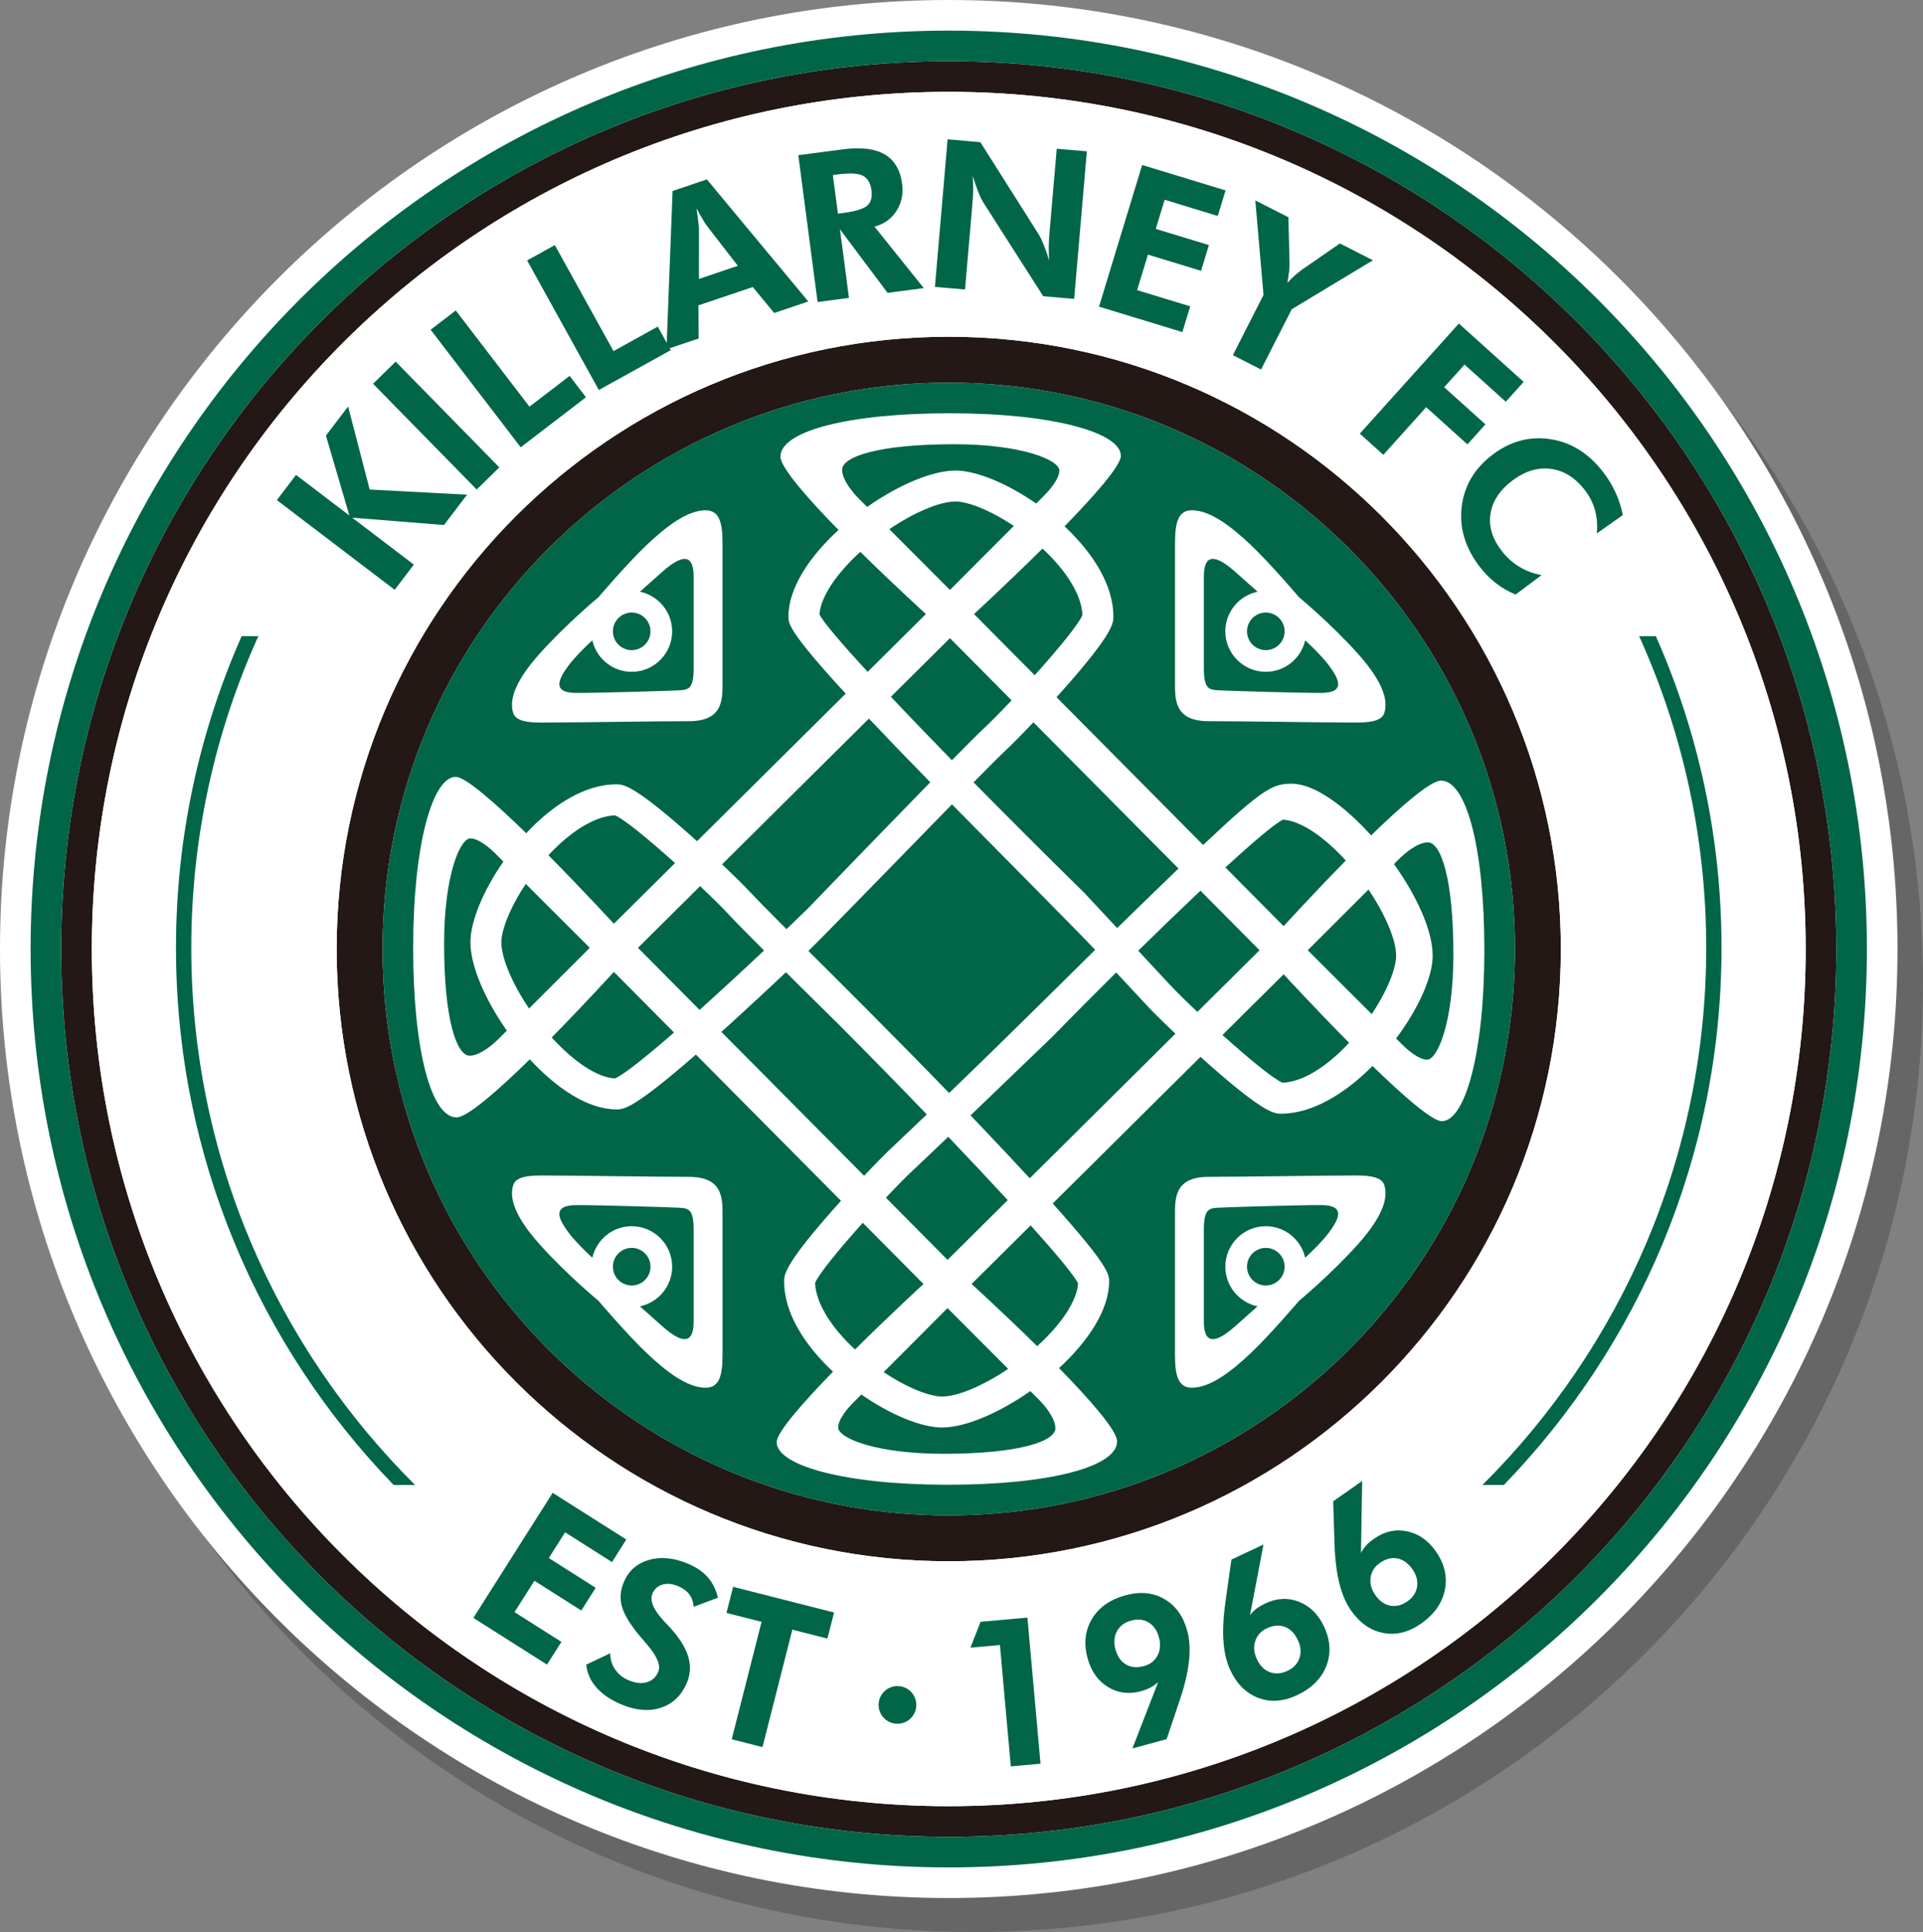 <?xml version="1.0" encoding="utf-8"?>
<!-- Generator: Adobe Illustrator 16.0.0, SVG Export Plug-In . SVG Version: 6.00 Build 0)  -->
<!DOCTYPE svg PUBLIC "-//W3C//DTD SVG 1.1//EN" "http://www.w3.org/Graphics/SVG/1.1/DTD/svg11.dtd">
<svg version="1.1" id="Layer_1_copy" xmlns="http://www.w3.org/2000/svg" xmlns:xlink="http://www.w3.org/1999/xlink" x="0px"
	 y="0px" width="226.2px" height="227.2px" viewBox="0 0 226.2 227.2" enable-background="new 0 0 226.2 227.2"
	 xml:space="preserve">
<rect x="0" y="0" width="226.2" height="227.2" fill="#808080" stroke="none"/>
<path opacity="0.2" d="M114.6,227.2C53.063,227.2,3,177.136,3,115.6C3,54.063,53.063,4,114.6,4c61.536,0,111.6,50.063,111.6,111.6
	C226.2,177.136,176.136,227.2,114.6,227.2z"/>
<path fill="#FFFFFF" d="M111.6,223.2C50.063,223.2,0,173.136,0,111.6C0,50.063,50.063,0,111.6,0c61.536,0,111.6,50.063,111.6,111.6
	C223.2,173.136,173.136,223.2,111.6,223.2z"/>
<path fill="#231815" d="M216,111.6C216,53.942,169.258,7.201,111.6,7.201S7.2,53.942,7.2,111.6S53.942,216,111.6,216
	S216,169.258,216,111.6z M111.6,212.4c-55.67,0-100.799-45.131-100.799-100.801S55.93,10.8,111.6,10.8
	c55.67,0,100.8,45.129,100.8,100.799S167.27,212.4,111.6,212.4z M183.6,111.6c0-39.764-32.236-72-72-72c-39.764,0-72,32.236-72,72
	s32.236,72,72,72C151.364,183.6,183.6,151.364,183.6,111.6z M45,111.6C45,74.818,74.818,45,111.6,45
	c36.781,0,66.601,29.817,66.601,66.6c0,36.781-29.819,66.601-66.601,66.601C74.818,178.201,45,148.381,45,111.6z"/>
<path fill="#FFFFFF" d="M82.219,26.939c-0.003-0.158-0.031-0.466-0.083-0.92c-0.053-0.456-0.122-0.967-0.204-1.533
	c0.278,0.525,0.523,0.967,0.735,1.322s0.371,0.604,0.477,0.743l3.646,4.708l-4.576,1.544L82.219,26.939z M98.563,25.126l0.554-0.072
	c1.494-0.196,2.46-0.488,2.896-0.878s0.602-0.989,0.496-1.8c-0.112-0.849-0.449-1.418-1.011-1.709
	c-0.562-0.289-1.555-0.342-2.978-0.154l-0.555,0.072L98.563,25.126z M111.6,212.4c-55.67,0-100.799-45.131-100.799-100.801
	S55.93,10.8,111.6,10.8c55.67,0,100.8,45.129,100.8,100.799S167.27,212.4,111.6,212.4z M194.777,74.811h-1.966
	c5.066,11.184,7.889,23.591,7.889,36.646c0,24.664-10.075,47.018-26.323,63.167h2.524c15.837-16.367,25.6-38.647,25.6-63.167
	C202.5,98.425,199.738,86.027,194.777,74.811z M111.6,183.6c39.764,0,72-32.236,72-72s-32.236-72-72-72c-39.764,0-72,32.236-72,72
	S71.836,183.6,111.6,183.6z M175.561,53.478c-2.117,1.607-3.323,3.641-3.621,6.102c-0.299,2.461,0.393,4.797,2.071,7.008
	c0.579,0.765,1.224,1.424,1.933,1.977c0.707,0.552,1.487,1.003,2.34,1.352l3.057-2.289c-0.983-0.18-1.871-0.513-2.662-0.998
	c-0.791-0.484-1.49-1.128-2.1-1.932c-1.068-1.408-1.485-2.844-1.247-4.309c0.237-1.465,1.086-2.751,2.546-3.858
	c1.49-1.132,3.011-1.595,4.562-1.387c1.552,0.207,2.888,1.05,4.01,2.528c0.547,0.72,0.935,1.49,1.165,2.312
	c0.229,0.82,0.304,1.735,0.223,2.743l3.055-2.154c-0.189-0.932-0.472-1.809-0.846-2.63c-0.374-0.82-0.846-1.606-1.418-2.358
	c-1.701-2.243-3.777-3.555-6.227-3.937C179.951,51.267,177.67,51.877,175.561,53.478z M171.606,38.048l-11.652,12.945l2.769,2.49
	l5.037-5.597l4.854,4.369l2.117-2.352l-4.854-4.369l2.396-2.662l4.854,4.37l2.101-2.335L171.606,38.048z M147.661,23.566
	l0.963,11.116l-3.604,7.083l3.318,1.688l3.604-7.083l9.555-5.762l-3.886-1.979l-4.438,3.067c-0.311,0.226-0.607,0.465-0.894,0.72
	c-0.285,0.255-0.569,0.538-0.853,0.848c0.09-0.488,0.156-0.926,0.201-1.313c0.046-0.386,0.065-0.713,0.061-0.982l-0.137-5.422
	L147.661,23.566z M134.352,19.402l-5.078,16.659l9.81,2.989l0.922-3.026l-6.247-1.905l1.272-4.175l6.247,1.903l0.924-3.027
	l-6.248-1.904l1.044-3.425l6.247,1.905l0.916-3.005L134.352,19.402z M111.465,16.386l-1.494,17.352l3.543,0.305l0.854-9.908
	c0.066-0.773,0.103-1.418,0.106-1.931s-0.016-1.022-0.06-1.527c0.23,0.744,0.454,1.386,0.67,1.926
	c0.217,0.54,0.423,0.962,0.62,1.266l7.008,10.967l3.639,0.314l1.493-17.353l-3.543-0.305l-0.836,9.707
	c-0.064,0.758-0.1,1.393-0.104,1.901c-0.004,0.51,0.015,1.023,0.058,1.546c-0.224-0.728-0.446-1.362-0.666-1.902
	c-0.22-0.541-0.429-0.963-0.626-1.266l-6.811-10.76L111.465,16.386z M93.904,18.251l2.267,17.268l3.692-0.484l-1.059-8.068
	l5.601,7.473l4.258-0.559l-5.797-7.23c1.114-0.29,1.974-0.904,2.578-1.839c0.605-0.935,0.83-1.997,0.674-3.185
	c-0.215-1.635-0.899-2.791-2.051-3.468c-1.153-0.676-2.779-0.877-4.878-0.602L93.904,18.251z M62.006,30.625l8.436,15.237
	l8.461-4.686l-0.125-0.225l3.409-1.148l-0.032-3.894l6.392-2.154l2.523,3.053l4.013-1.354L83.15,21.099l-4.036,1.36l-0.686,17.86
	l-1.058-1.91l-5.204,2.881l-6.903-12.469L62.006,30.625z M50.656,38.776L61.25,52.6l7.678-5.883l-1.925-2.513l-4.722,3.618
	l-8.668-11.312L50.656,38.776z M43.882,45.13l12.194,12.436l2.659-2.606L46.542,42.524L43.882,45.13z M32.567,58.81l13.858,10.548
	l2.256-2.963l-7.251-5.519l10.796,0.861l2.716-3.568l-11.457-0.604L40.947,47.8l-2.609,3.428l2.76,9.396l-6.276-4.777L32.567,58.81z
	 M46.3,174.625h2.524C32.575,158.475,22.5,136.122,22.5,111.458c0-13.055,2.823-25.463,7.889-36.646h-1.965
	C23.462,86.027,20.7,98.425,20.7,111.458C20.7,135.977,30.462,158.257,46.3,174.625z M66.039,193.077l-5.515-3.498l2.338-3.687
	l5.516,3.497l1.694-2.672l-5.516-3.498l1.917-3.024l5.516,3.499l1.682-2.653l-8.66-5.491l-9.327,14.707l8.661,5.493L66.039,193.077z
	 M80.792,197.899c0.427-1,0.482-2.028,0.164-3.088c-0.318-1.059-1.023-2.189-2.113-3.39c-0.141-0.156-0.346-0.373-0.614-0.652
	c-1.348-1.406-1.84-2.531-1.478-3.377c0.231-0.54,0.627-0.89,1.188-1.051c0.561-0.161,1.18-0.097,1.858,0.195
	c0.561,0.24,0.991,0.56,1.29,0.96c0.299,0.399,0.469,0.884,0.51,1.453l2.853-1.068c-0.23-0.952-0.625-1.749-1.183-2.389
	c-0.559-0.642-1.322-1.169-2.292-1.585c-1.669-0.715-3.209-0.871-4.619-0.472c-1.41,0.401-2.397,1.263-2.963,2.581
	c-0.412,0.963-0.498,1.908-0.256,2.835c0.241,0.928,0.905,2.056,1.993,3.385c0.226,0.277,0.539,0.645,0.939,1.101
	c1.231,1.416,1.684,2.504,1.359,3.262c-0.275,0.642-0.727,1.052-1.356,1.231c-0.629,0.179-1.344,0.097-2.146-0.246
	c-0.664-0.285-1.189-0.711-1.576-1.278c-0.387-0.565-0.574-1.196-0.562-1.892l-2.825,1.341c0.089,0.979,0.481,1.867,1.175,2.664
	c0.693,0.798,1.652,1.459,2.877,1.983c1.729,0.74,3.295,0.884,4.702,0.429C79.123,200.377,80.148,199.401,80.792,197.899z
	 M89.691,205.452l3.512-13.813l4.127,1.05l0.78-3.067l-11.875-3.02l-0.78,3.068l4.127,1.049l-3.511,13.813L89.691,205.452z
	 M105.567,202.708c1.224,0,2.217-0.992,2.217-2.217s-0.993-2.217-2.217-2.217s-2.217,0.992-2.217,2.217
	S104.343,202.708,105.567,202.708z M122.394,207.405l-1.539-17.181l-5.511,0.493l-1.195,3.046l3.471-0.312l1.279,14.267
	L122.394,207.405z M138.806,199.826c0.56-1.664,0.911-3.164,1.053-4.502c0.143-1.337,0.075-2.515-0.2-3.532
	c-0.47-1.73-1.365-2.979-2.688-3.746c-1.321-0.768-2.844-0.917-4.565-0.449c-1.821,0.493-3.141,1.418-3.956,2.774
	c-0.815,1.354-0.988,2.897-0.52,4.627c0.414,1.522,1.206,2.648,2.377,3.375c1.171,0.726,2.472,0.895,3.902,0.506
	c0.438-0.118,0.814-0.265,1.133-0.438c0.318-0.172,0.616-0.387,0.893-0.643l-3.033,7.813l4.029-1.094L138.806,199.826z
	 M155.735,191.259c-0.668-1.422-1.645-2.386-2.931-2.895s-2.601-0.448-3.942,0.183c-0.445,0.21-0.807,0.42-1.082,0.634
	c-0.277,0.213-0.525,0.468-0.746,0.764l1.587-8.316l-3.769,1.77l-0.707,4.986c-0.249,1.783-0.326,3.33-0.23,4.643
	c0.096,1.314,0.365,2.441,0.807,3.381c0.769,1.637,1.869,2.724,3.3,3.261s2.95,0.428,4.558-0.329
	c1.709-0.802,2.853-1.943,3.432-3.426C156.588,194.433,156.498,192.881,155.735,191.259z M168.89,182.426
	c-0.901-1.285-2.029-2.068-3.384-2.35c-1.354-0.281-2.639,0.004-3.853,0.856c-0.403,0.28-0.723,0.552-0.958,0.809
	c-0.236,0.258-0.438,0.551-0.604,0.881l0.139-8.466l-3.409,2.39l0.157,5.033c0.059,1.797,0.248,3.335,0.568,4.613
	c0.318,1.277,0.776,2.342,1.372,3.192c1.038,1.481,2.308,2.363,3.81,2.647s2.98-0.085,4.435-1.104
	c1.546-1.083,2.478-2.404,2.794-3.962C170.275,185.408,169.918,183.895,168.89,182.426z M132.437,195.729
	c0.593,0.353,1.303,0.416,2.13,0.192c0.734-0.2,1.266-0.612,1.592-1.239c0.328-0.627,0.383-1.339,0.167-2.135
	c-0.222-0.819-0.628-1.405-1.218-1.759c-0.588-0.354-1.277-0.425-2.065-0.21c-0.766,0.208-1.316,0.622-1.653,1.243
	s-0.398,1.326-0.185,2.115C131.434,194.779,131.844,195.376,132.437,195.729z M164.365,183.267c-0.681-0.13-1.368,0.051-2.063,0.538
	c-0.623,0.436-0.983,1.008-1.078,1.715c-0.097,0.707,0.09,1.393,0.559,2.062c0.487,0.696,1.072,1.107,1.752,1.235
	c0.681,0.13,1.358-0.044,2.034-0.517c0.644-0.452,1.017-1.022,1.122-1.717c0.104-0.693-0.08-1.378-0.553-2.053
	C165.636,183.816,165.045,183.395,164.365,183.267z M151.133,191.311c-0.649-0.242-1.357-0.184-2.125,0.178
	c-0.689,0.323-1.142,0.826-1.356,1.505c-0.216,0.68-0.149,1.39,0.198,2.128c0.36,0.768,0.865,1.274,1.514,1.517
	c0.648,0.243,1.347,0.189,2.093-0.162c0.711-0.334,1.177-0.833,1.399-1.499c0.223-0.664,0.157-1.37-0.193-2.116
	C152.292,192.071,151.782,191.555,151.133,191.311z M62.321,124.572c-3.712,3.63-7.345,6.829-8.624,6.829
	c-2.958,0-5.097-7.826-5.097-19.946c0-12.118,2.276-20.099,5.006-20.099c1.151,0,4.641,3.074,8.292,6.627
	c3.053-3.27,6.837-5.748,10.609-5.748c0.76,0,1.911,0,8.237,5.574c0.416,0.367,0.833,0.739,1.248,1.113l17.486-17.351
	c-6.731-7.319-6.737-8.268-6.737-9.065c0-3.378,2.515-7.084,5.89-10.186c-3.631-3.712-6.83-7.344-6.83-8.624
	c0-2.958,7.827-5.098,19.946-5.098c12.12,0,20.098,2.276,20.098,5.008c0,1.151-3.074,4.64-6.627,8.29
	c3.269,3.053,5.747,6.837,5.747,10.609c0,0.761,0,1.91-5.573,8.237c-0.366,0.416-0.739,0.833-1.113,1.248l17.245,17.378
	c7.233-6.839,8.279-7.205,10.436-7.205c2.623,0,6.176,2.584,9.319,6.078c3.571-3.469,6.993-6.444,8.227-6.444
	c2.957,0,5.096,7.828,5.096,19.947s-2.274,20.1-5.006,20.1c-1.137,0-4.553-2.997-8.151-6.492c-3.171,3.202-7.027,5.612-10.747,5.612
	c-0.762,0-1.912,0-8.238-5.575c-0.416-0.366-0.833-0.739-1.247-1.112l-17.382,17.247c6.623,7.378,6.632,8.354,6.632,9.171
	c0,3.377-2.516,7.083-5.89,10.185c3.631,3.712,6.83,7.345,6.83,8.623c0,2.958-7.827,5.096-19.946,5.096
	c-12.118,0-20.099-2.274-20.099-5.006c0-1.15,3.074-4.64,6.627-8.29c-3.269-3.053-5.747-6.836-5.747-10.607
	c0-0.763,0-1.913,5.573-8.239c0.367-0.416,0.74-0.834,1.114-1.248l-17.066-17.198c-7.393,6.448-8.504,6.449-9.35,6.449
	C69.128,130.46,65.422,127.945,62.321,124.572z M61.848,103.946c-1.882,2.813-2.872,5.43-2.872,6.857
	c0,1.881,1.285,4.871,3.253,7.789l7.147-7.133L61.848,103.946z M79.286,121.42l-7.076-7.132c0,0-3.395,3.734-7.314,7.715
	c2.657,2.92,5.413,4.719,7.444,4.813C73.316,126.419,75.907,124.359,79.286,121.42z M82.354,104.205l-7.311,7.254l7.247,7.303
	c2.372-2.128,4.964-4.519,7.584-6.989c-1.815-1.818-3.415-3.437-4.2-4.281C84.905,106.664,83.713,105.489,82.354,104.205z
	 M101.644,138.267c1.396-1.475,2.626-2.716,3.369-3.406c0.695-0.647,2.192-2.073,4.008-3.81c-3.335-3.462-6.863-7.066-10.321-10.541
	v-0.001c-0.295-0.291-3.203-3.146-6.252-6.173c-1.739,1.639-3.771,3.534-5.836,5.421c-0.615,0.562-1.196,1.087-1.755,1.591
	L101.644,138.267z M95.089,111.829c3.139,3.114,10.984,10.933,16.555,16.709c4.362-4.182,12.966-12.665,17.175-16.84
	c-1.925-2.066-10.229-10.399-16.84-17.107C105.883,100.827,96.572,110.416,95.089,111.829z M115.71,85.674
	c0.827-0.77,2.002-1.96,3.285-3.318l-7.254-7.311l-6.948,6.895c2.137,2.264,4.568,4.79,7.178,7.461
	C113.741,87.604,115.112,86.232,115.71,85.674z M111.458,148.159l7.081-7.025c-2.091-2.271-4.464-4.797-6.999-7.453
	c-1.825,1.745-3.336,3.182-4.051,3.847c-0.828,0.771-2.002,1.962-3.286,3.32L111.458,148.159z M111.458,153.826l-7.513,7.528
	c2.813,1.883,5.43,2.873,6.857,2.873c1.881,0,4.871-1.286,7.789-3.254L111.458,153.826z M100.572,158.695
	c4.117-4.08,8.058-7.702,8.058-7.702l-7.141-7.196c-2.677,2.983-5.174,5.997-5.609,7.065
	C95.959,153.163,97.685,156.015,100.572,158.695z M121.199,163.585c-3.653,2.564-7.629,4.281-10.396,4.281
	c-2.437,0-6.074-1.506-9.486-3.878l-0.912,0.913c0,0-0.005,0.005-0.008,0.009l-0.102,0.101c-0.388,0.393-1.704,1.81-1.704,2.855
	c0,1.226,4.368,3.093,12.377,3.093c8.964,0,13.173-1.478,13.173-3.002c0-1.269-1.406-2.822-1.882-3.309L121.199,163.585z
	 M121.236,144.098l-6.948,6.895c0,0,3.735,3.396,7.715,7.314c2.891-2.63,4.684-5.358,4.811-7.383
	C126.337,149.965,124.27,147.478,121.236,144.098z M138.267,121.558c-1.475-1.396-2.716-2.625-3.406-3.368
	c-0.796-0.856-2.132-2.29-3.566-3.833c-2.507,2.488-5.062,5.057-7.536,7.584c-0.007,0.007-0.015,0.013-0.021,0.018
	c-0.006,0.007-0.01,0.014-0.017,0.021c-0.333,0.321-5.175,4.984-9.555,9.186c0.488,0.511,0.979,1.025,1.47,1.541
	c2.124,2.234,3.935,4.167,5.494,5.857L138.267,121.558z M140.847,118.998l7.311-7.254l-6.949-7.003
	c-2.248,2.121-4.734,4.52-7.321,7.06c1.462,1.57,2.83,3.04,3.64,3.91C138.297,116.539,139.489,117.713,140.847,118.998z
	 M158.694,122.629c-4.079-4.117-7.701-8.058-7.701-8.058l-7.196,7.141c2.983,2.678,5.996,5.175,7.065,5.61
	C153.163,127.244,156.014,125.517,158.694,122.629z M153.826,111.744l7.527,7.513c1.883-2.812,2.873-5.43,2.873-6.856
	c0-1.882-1.285-4.873-3.254-7.79L153.826,111.744z M163.975,101.613c2.643,3.71,4.548,7.787,4.548,10.787
	c0,2.493-1.695,6.241-4.301,9.721l0.679,0.677c0,0,0.006,0.005,0.009,0.007l0.101,0.103c0.394,0.388,1.811,1.704,2.855,1.704
	c1.226,0,3.094-4.37,3.094-12.378c0-8.966-1.478-13.174-3.002-13.174c-1.269,0-2.822,1.407-3.31,1.882L163.975,101.613z
	 M144.142,102.009l6.851,6.904c0,0,3.395-3.735,7.313-7.715c-2.635-2.896-5.367-4.688-7.394-4.81
	C149.949,96.858,147.465,98.958,144.142,102.009z M121.556,84.936c-1.396,1.474-2.624,2.714-3.366,3.404
	c-0.571,0.532-1.921,1.882-3.669,3.659c4.19,4.254,8.704,8.757,13.084,13.054c0.021,0.021,0.033,0.043,0.053,0.063
	c0,0,1.709,1.827,3.753,4.023c0.947-0.932,1.919-1.882,2.896-2.83c1.606-1.559,3.033-2.938,4.317-4.173L121.556,84.936z
	 M122.627,64.507c-4.116,4.08-8.057,7.702-8.057,7.702l7.142,7.197c2.678-2.983,5.175-5.997,5.61-7.067
	C127.243,70.039,125.516,67.188,122.627,64.507z M119.256,61.849c-2.813-1.883-5.43-2.872-6.856-2.872
	c-1.882,0-4.874,1.285-7.791,3.253l7.133,7.146L119.256,61.849z M102.001,59.618c3.654-2.564,7.63-4.281,10.399-4.281
	c2.437,0,6.074,1.506,9.485,3.879l0.912-0.913V58.3c0,0,0.005-0.005,0.007-0.007l0.102-0.103c0.388-0.394,1.705-1.81,1.705-2.854
	c0-1.225-4.37-3.095-12.378-3.095c-8.965,0-13.174,1.479-13.174,3.003c0,1.268,1.408,2.821,1.882,3.311L102.001,59.618z
	 M102.06,79.01l6.854-6.801c0,0-3.735-3.395-7.716-7.314c-2.88,2.621-4.669,5.338-4.809,7.361
	C96.902,73.23,98.991,75.677,102.06,79.01z M84.935,101.645c1.474,1.396,2.715,2.625,3.405,3.367
	c0.762,0.818,2.358,2.434,4.176,4.252c0.825-0.791,1.647-1.583,2.457-2.369c0.651-0.673,8.522-8.834,14.457-14.902
	c-0.095-0.096-0.19-0.193-0.285-0.29c-2.749-2.813-5.028-5.184-6.933-7.2L84.935,101.645z M64.508,100.573
	c4.08,4.116,7.702,8.057,7.702,8.057l7.195-7.14c-2.983-2.678-5.996-5.175-7.065-5.61C70.039,95.959,67.188,97.685,64.508,100.573z
	 M59.617,121.199c-2.564-3.653-4.281-7.628-4.281-10.396c0-2.438,1.506-6.075,3.878-9.487l-0.914-0.912c0,0-0.006-0.006-0.008-0.007
	l-0.102-0.103c-0.395-0.389-1.812-1.704-2.855-1.704c-1.225,0-3.095,4.37-3.095,12.378c0,8.964,1.48,13.173,3.003,13.173
	c1.269,0,2.822-1.406,3.31-1.882L59.617,121.199z M63.427,76.928c3.163-3.55,6.97-6.695,6.97-6.695s3.336-3.93,5.688-6.16
	c2.351-2.229,4.794-4.065,6.917-4.065c1.577,0,1.987,1.381,1.987,3.839c0,2.457,0,14.531,0,16.441c0,1.913,0.09,4.521-3.944,4.521
	c-4.036,0-13.091,0.152-15.752,0.152c-1.958,0-4.482,0.205-4.915-1.092C59.946,82.571,60.265,80.478,63.427,76.928z M75.272,69.583
	c2.162,0.448,3.792,2.367,3.792,4.66c0,2.625-2.134,4.759-4.759,4.759c-2.261,0-4.149-1.587-4.631-3.705
	c-0.809,0.751-2.062,1.97-2.781,2.943c-1.123,1.516-2.109,3.245,0.925,3.245c3.034,0,10.754-0.242,11.923-0.302
	c1.167-0.063,1.851-0.031,1.851-2.595s0-8.677,0-10.771c0-2.093-0.774-3.154-3.671-0.591C76.685,68.322,75.847,69.069,75.272,69.583
	z M76.516,74.244c0-1.219-0.991-2.212-2.21-2.212s-2.21,0.993-2.21,2.212c0,1.218,0.991,2.211,2.21,2.211
	S76.516,75.461,76.516,74.244z M138.212,63.846c0-2.458,0.408-3.839,1.986-3.839c2.124,0,4.565,1.836,6.917,4.065
	c2.352,2.23,5.688,6.16,5.688,6.16s3.809,3.146,6.972,6.695c3.161,3.55,3.48,5.643,3.048,6.94c-0.433,1.297-2.957,1.092-4.914,1.092
	c-2.663,0-11.718-0.152-15.754-0.152c-4.035,0-3.942-2.607-3.942-4.521C138.212,78.377,138.212,66.303,138.212,63.846z
	 M148.895,76.455c1.219,0,2.211-0.993,2.211-2.211c0-1.219-0.992-2.212-2.211-2.212s-2.211,0.993-2.211,2.212
	C146.684,75.461,147.676,76.455,148.895,76.455z M141.609,67.819c0,2.094,0,8.207,0,10.771s0.683,2.532,1.851,2.595
	c1.168,0.06,8.889,0.302,11.923,0.302s2.048-1.729,0.925-3.245c-0.719-0.973-1.972-2.191-2.78-2.943
	c-0.481,2.117-2.371,3.705-4.632,3.705c-2.625,0-4.76-2.134-4.76-4.759c0-2.294,1.63-4.212,3.793-4.66
	c-0.574-0.515-1.412-1.262-2.648-2.355C142.382,64.665,141.609,65.726,141.609,67.819z M84.99,142.914c0,1.913,0,13.985,0,16.442
	s-0.41,3.838-1.987,3.838c-2.124,0-4.566-1.835-6.917-4.065c-2.352-2.229-5.688-6.159-5.688-6.159s-3.807-3.146-6.97-6.695
	c-3.163-3.55-3.481-5.644-3.049-6.938c0.433-1.299,2.958-1.094,4.915-1.094c2.662,0,11.717,0.151,15.752,0.151
	C85.08,138.393,84.99,141.003,84.99,142.914z M74.306,151.17c1.219,0,2.21-0.992,2.21-2.212c0-1.219-0.991-2.212-2.21-2.212
	s-2.21,0.993-2.21,2.212C72.095,150.178,73.086,151.17,74.306,151.17z M81.592,144.613c0-2.563-0.684-2.533-1.851-2.595
	c-1.169-0.06-8.889-0.303-11.923-0.303c-3.034,0-2.048,1.73-0.925,3.246c0.72,0.973,1.972,2.191,2.781,2.943
	c0.481-2.116,2.371-3.706,4.631-3.706c2.625,0,4.759,2.137,4.759,4.76c0,2.294-1.629,4.212-3.792,4.66
	c0.574,0.515,1.412,1.262,2.648,2.355c2.896,2.563,3.671,1.502,3.671-0.592C81.592,153.29,81.592,147.176,81.592,144.613z
	 M162.823,139.335c0.433,1.295,0.113,3.389-3.048,6.938c-3.163,3.549-6.972,6.695-6.972,6.695s-3.336,3.93-5.688,6.159
	c-2.352,2.23-4.793,4.065-6.917,4.065c-1.578,0-1.986-1.381-1.986-3.838s0-14.529,0-16.442c0-1.91-0.093-4.521,3.942-4.521
	c4.036,0,13.091-0.151,15.754-0.151C159.866,138.242,162.39,138.037,162.823,139.335z M151.106,148.958
	c0-1.219-0.992-2.212-2.211-2.212s-2.211,0.993-2.211,2.212c0,1.22,0.992,2.212,2.211,2.212S151.106,150.178,151.106,148.958z
	 M155.382,141.715c-3.034,0-10.755,0.243-11.923,0.303c-1.168,0.062-1.851,0.031-1.851,2.595s0,8.677,0,10.77
	c0,2.094,0.773,3.155,3.671,0.592c1.236-1.094,2.074-1.841,2.648-2.355c-2.163-0.448-3.793-2.366-3.793-4.66
	c0-2.623,2.135-4.76,4.76-4.76c2.261,0,4.15,1.59,4.632,3.706c0.809-0.752,2.062-1.971,2.78-2.943
	C157.43,143.446,158.417,141.715,155.382,141.715z"/>
<path fill="#006647" d="M219.6,111.6c0-59.646-48.354-108-108-108s-108,48.354-108,108s48.354,108,108,108
	S219.6,171.247,219.6,111.6z M111.6,216C53.942,216,7.2,169.258,7.2,111.6S53.942,7.201,111.6,7.201S216,53.942,216,111.6
	S169.258,216,111.6,216z M103.945,161.354l7.513-7.528l7.133,7.147c-2.918,1.968-5.908,3.254-7.789,3.254
	C109.375,164.227,106.758,163.237,103.945,161.354z M95.879,150.862c0.435-1.068,2.932-4.082,5.609-7.065l7.141,7.196
	c0,0-3.941,3.622-8.058,7.702C97.685,156.015,95.959,153.163,95.879,150.862z M110.802,167.867c2.768,0,6.743-1.717,10.396-4.281
	l1.062,1.063c0.476,0.486,1.882,2.04,1.882,3.309c0,1.524-4.209,3.002-13.173,3.002c-8.009,0-12.377-1.867-12.377-3.093
	c0-1.046,1.316-2.463,1.704-2.855l0.102-0.101c0.002-0.004,0.008-0.009,0.008-0.009l0.912-0.913
	C104.728,166.361,108.366,167.867,110.802,167.867z M118.54,141.133l-7.081,7.025l-7.255-7.312c1.284-1.358,2.458-2.55,3.286-3.32
	c0.715-0.665,2.226-2.102,4.051-3.847C114.076,136.336,116.449,138.862,118.54,141.133z M114.288,150.993l6.948-6.895
	c3.034,3.38,5.102,5.867,5.577,6.826c-0.127,2.024-1.92,4.753-4.811,7.383C118.023,154.388,114.288,150.993,114.288,150.993z
	 M158.694,122.629c-2.68,2.888-5.531,4.614-7.832,4.693c-1.069-0.436-4.082-2.933-7.065-5.61l7.196-7.141
	C150.993,114.572,154.615,118.512,158.694,122.629z M153.826,111.744l7.146-7.134c1.969,2.917,3.254,5.908,3.254,7.79
	c0,1.426-0.99,4.044-2.873,6.856L153.826,111.744z M111.971,89.401c-2.609-2.671-5.041-5.197-7.178-7.461l6.948-6.895l7.254,7.311
	c-1.283,1.358-2.458,2.549-3.285,3.318C115.112,86.232,113.741,87.604,111.971,89.401z M148.158,111.744l-7.311,7.254
	c-1.358-1.284-2.55-2.459-3.32-3.287c-0.81-0.87-2.178-2.34-3.64-3.91c2.587-2.54,5.073-4.938,7.321-7.06L148.158,111.744z
	 M138.267,121.558l-17.138,17.005c-1.56-1.69-3.37-3.623-5.494-5.857c-0.49-0.516-0.981-1.03-1.47-1.541
	c4.38-4.201,9.222-8.864,9.555-9.186c0.007-0.007,0.011-0.014,0.017-0.021c0.007-0.005,0.015-0.011,0.021-0.018
	c2.475-2.527,5.029-5.096,7.536-7.584c1.435,1.543,2.771,2.977,3.566,3.833C135.551,118.933,136.792,120.162,138.267,121.558z
	 M111.979,94.59c6.612,6.708,14.916,15.041,16.84,17.107c-4.209,4.175-12.813,12.658-17.175,16.84
	c-5.571-5.776-13.417-13.595-16.555-16.709C96.572,110.416,105.883,100.827,111.979,94.59z M141.609,67.819
	c0-2.093,0.773-3.154,3.671-0.591c1.236,1.094,2.074,1.841,2.648,2.355c-2.163,0.448-3.793,2.366-3.793,4.66
	c0,2.625,2.135,4.759,4.76,4.759c2.261,0,4.15-1.587,4.632-3.705c0.809,0.751,2.062,1.97,2.78,2.943
	c1.123,1.516,2.109,3.245-0.925,3.245s-10.755-0.242-11.923-0.302c-1.168-0.063-1.851-0.031-1.851-2.595
	S141.609,69.913,141.609,67.819z M146.684,74.244c0-1.219,0.992-2.212,2.211-2.212s2.211,0.993,2.211,2.212
	c0,1.218-0.992,2.211-2.211,2.211S146.684,75.461,146.684,74.244z M151.106,148.958c0,1.22-0.992,2.212-2.211,2.212
	s-2.211-0.992-2.211-2.212c0-1.219,0.992-2.212,2.211-2.212S151.106,147.74,151.106,148.958z M156.307,144.961
	c-0.719,0.973-1.972,2.191-2.78,2.943c-0.481-2.116-2.371-3.706-4.632-3.706c-2.625,0-4.76,2.137-4.76,4.76
	c0,2.294,1.63,4.212,3.793,4.66c-0.574,0.515-1.412,1.262-2.648,2.355c-2.897,2.563-3.671,1.502-3.671-0.592
	c0-2.093,0-8.206,0-10.77s0.683-2.533,1.851-2.595c1.168-0.06,8.889-0.303,11.923-0.303S157.43,143.446,156.307,144.961z
	 M75.272,69.583c0.575-0.515,1.413-1.262,2.649-2.355c2.896-2.563,3.671-1.502,3.671,0.591c0,2.094,0,8.207,0,10.771
	s-0.684,2.532-1.851,2.595c-1.169,0.06-8.889,0.302-11.923,0.302c-3.034,0-2.048-1.729-0.925-3.245
	c0.72-0.973,1.972-2.191,2.781-2.943c0.482,2.117,2.371,3.705,4.631,3.705c2.625,0,4.759-2.134,4.759-4.759
	C79.064,71.95,77.435,70.032,75.272,69.583z M58.976,110.803c0-1.427,0.99-4.045,2.872-6.857l7.528,7.514l-7.147,7.133
	C60.261,115.674,58.976,112.684,58.976,110.803z M101.644,138.267l-16.788-16.919c0.56-0.504,1.14-1.029,1.755-1.591
	c2.066-1.887,4.097-3.782,5.836-5.421c3.049,3.026,5.957,5.882,6.252,6.173v0.001c3.458,3.475,6.985,7.079,10.321,10.541
	c-1.816,1.736-3.313,3.162-4.008,3.81C104.27,135.551,103.04,136.792,101.644,138.267z M75.043,111.459l7.311-7.254
	c1.359,1.284,2.55,2.458,3.32,3.287c0.785,0.845,2.384,2.463,4.2,4.281c-2.621,2.471-5.213,4.861-7.584,6.989L75.043,111.459z
	 M168.523,112.4c0-3-1.905-7.077-4.548-10.787l0.673-0.672c0.487-0.475,2.041-1.882,3.31-1.882c1.524,0,3.002,4.208,3.002,13.174
	c0,8.008-1.868,12.378-3.094,12.378c-1.045,0-2.462-1.316-2.855-1.704l-0.101-0.103c-0.003-0.002-0.009-0.007-0.009-0.007
	l-0.679-0.677C166.828,118.641,168.523,114.893,168.523,112.4z M72.209,114.289l7.076,7.132c-3.378,2.938-5.97,4.999-6.946,5.396
	c-2.031-0.095-4.787-1.894-7.444-4.813C68.814,118.023,72.209,114.289,72.209,114.289z M76.516,74.244
	c0,1.218-0.991,2.211-2.21,2.211s-2.21-0.993-2.21-2.211c0-1.219,0.991-2.212,2.21-2.212S76.516,73.025,76.516,74.244z
	 M112.4,55.336c-2.769,0-6.745,1.717-10.399,4.281l-1.061-1.063c-0.474-0.489-1.882-2.043-1.882-3.311
	c0-1.524,4.209-3.003,13.174-3.003c8.008,0,12.378,1.87,12.378,3.095c0,1.045-1.317,2.461-1.705,2.854l-0.102,0.103
	c-0.002,0.002-0.007,0.007-0.007,0.007v0.002l-0.912,0.913C118.474,56.842,114.836,55.336,112.4,55.336z M81.592,144.613
	c0,2.563,0,8.677,0,10.77c0,2.094-0.774,3.155-3.671,0.592c-1.236-1.094-2.074-1.841-2.648-2.355
	c2.162-0.448,3.792-2.366,3.792-4.66c0-2.623-2.134-4.76-4.759-4.76c-2.261,0-4.15,1.59-4.631,3.706
	c-0.809-0.752-2.062-1.971-2.781-2.943c-1.123-1.516-2.109-3.246,0.925-3.246c3.034,0,10.754,0.243,11.923,0.303
	C80.909,142.08,81.592,142.049,81.592,144.613z M74.306,151.17c-1.219,0-2.21-0.992-2.21-2.212c0-1.219,0.991-2.212,2.21-2.212
	s2.21,0.993,2.21,2.212C76.516,150.178,75.525,151.17,74.306,151.17z M55.335,110.803c0,2.767,1.717,6.742,4.281,10.396
	l-1.063,1.062c-0.487,0.476-2.041,1.882-3.31,1.882c-1.523,0-3.003-4.209-3.003-13.173c0-8.008,1.871-12.378,3.095-12.378
	c1.044,0,2.461,1.315,2.855,1.704l0.102,0.103c0.002,0.001,0.008,0.007,0.008,0.007l0.914,0.912
	C56.841,104.729,55.335,108.366,55.335,110.803z M150.993,108.914l-6.851-6.904c3.323-3.051,5.807-5.151,6.771-5.621
	c2.026,0.122,4.759,1.914,7.394,4.81C154.387,105.179,150.993,108.914,150.993,108.914z M178.201,111.6
	c0-36.782-29.819-66.6-66.601-66.6C74.818,45,45,74.818,45,111.6c0,36.781,29.818,66.601,66.601,66.601
	C148.381,178.201,178.201,148.381,178.201,111.6z M159.775,146.274c-3.163,3.549-6.972,6.695-6.972,6.695s-3.336,3.93-5.688,6.159
	c-2.352,2.23-4.793,4.065-6.917,4.065c-1.578,0-1.986-1.381-1.986-3.838s0-14.529,0-16.442c0-1.91-0.093-4.521,3.942-4.521
	c4.036,0,13.091-0.151,15.754-0.151c1.957,0,4.481-0.205,4.914,1.094C163.255,140.63,162.936,142.724,159.775,146.274z
	 M140.199,60.007c2.124,0,4.565,1.836,6.917,4.065c2.352,2.23,5.688,6.16,5.688,6.16s3.809,3.146,6.972,6.695
	c3.161,3.55,3.48,5.643,3.048,6.94c-0.433,1.297-2.957,1.092-4.914,1.092c-2.663,0-11.718-0.152-15.754-0.152
	c-4.035,0-3.942-2.607-3.942-4.521c0-1.91,0-13.984,0-16.441C138.212,61.388,138.621,60.007,140.199,60.007z M70.397,70.233
	c0,0,3.336-3.93,5.688-6.16c2.351-2.229,4.794-4.065,6.917-4.065c1.577,0,1.987,1.381,1.987,3.839c0,2.457,0,14.531,0,16.441
	c0,1.913,0.09,4.521-3.944,4.521c-4.036,0-13.091,0.152-15.752,0.152c-1.958,0-4.482,0.205-4.915-1.092
	c-0.433-1.298-0.114-3.391,3.049-6.94C66.59,73.378,70.397,70.233,70.397,70.233z M48.6,111.455c0-12.118,2.276-20.099,5.006-20.099
	c1.151,0,4.641,3.074,8.292,6.627c3.053-3.27,6.837-5.748,10.609-5.748c0.76,0,1.911,0,8.237,5.574
	c0.416,0.367,0.833,0.739,1.248,1.113l17.486-17.351c-6.731-7.319-6.737-8.268-6.737-9.065c0-3.378,2.515-7.084,5.89-10.186
	c-3.631-3.712-6.83-7.344-6.83-8.624c0-2.958,7.827-5.098,19.946-5.098c12.12,0,20.098,2.276,20.098,5.008
	c0,1.151-3.074,4.64-6.627,8.29c3.269,3.053,5.747,6.837,5.747,10.609c0,0.761,0,1.91-5.573,8.237
	c-0.366,0.416-0.739,0.833-1.113,1.248l17.245,17.378c7.233-6.839,8.279-7.205,10.436-7.205c2.623,0,6.176,2.584,9.319,6.078
	c3.571-3.469,6.993-6.444,8.227-6.444c2.957,0,5.096,7.828,5.096,19.947s-2.274,20.1-5.006,20.1c-1.137,0-4.553-2.997-8.151-6.492
	c-3.171,3.202-7.027,5.612-10.747,5.612c-0.762,0-1.912,0-8.238-5.575c-0.416-0.366-0.833-0.739-1.247-1.112l-17.382,17.247
	c6.623,7.378,6.632,8.354,6.632,9.171c0,3.377-2.516,7.083-5.89,10.185c3.631,3.712,6.83,7.345,6.83,8.623
	c0,2.958-7.827,5.096-19.946,5.096c-12.118,0-20.099-2.274-20.099-5.006c0-1.15,3.074-4.64,6.627-8.29
	c-3.269-3.053-5.747-6.836-5.747-10.607c0-0.763,0-1.913,5.573-8.239c0.367-0.416,0.74-0.834,1.114-1.248l-17.066-17.198
	c-7.393,6.448-8.504,6.449-9.35,6.449c-3.378,0-7.084-2.516-10.186-5.889c-3.712,3.63-7.345,6.829-8.624,6.829
	C50.739,131.401,48.6,123.575,48.6,111.455z M84.99,159.356c0,2.457-0.41,3.838-1.987,3.838c-2.124,0-4.566-1.835-6.917-4.065
	c-2.352-2.229-5.688-6.159-5.688-6.159s-3.807-3.146-6.97-6.695c-3.163-3.55-3.481-5.644-3.049-6.938
	c0.433-1.299,2.958-1.094,4.915-1.094c2.662,0,11.717,0.151,15.752,0.151c4.034,0,3.944,2.61,3.944,4.521
	C84.99,144.827,84.99,156.899,84.99,159.356z M64.508,100.573c2.68-2.888,5.531-4.613,7.832-4.693
	c1.069,0.436,4.083,2.933,7.065,5.61l-7.195,7.14C72.209,108.629,68.588,104.689,64.508,100.573z M119.256,61.849l-7.515,7.527
	l-7.133-7.146c2.917-1.968,5.909-3.253,7.791-3.253C113.827,58.977,116.444,59.966,119.256,61.849z M127.323,72.339
	c-0.436,1.07-2.933,4.083-5.61,7.067l-7.142-7.197c0,0,3.94-3.622,8.057-7.702C125.516,67.188,127.243,70.039,127.323,72.339z
	 M121.556,84.936l17.068,17.2c-1.284,1.235-2.711,2.614-4.317,4.173c-0.978,0.948-1.949,1.898-2.896,2.83
	c-2.044-2.196-3.753-4.023-3.753-4.023c-0.02-0.02-0.032-0.042-0.053-0.063c-4.38-4.297-8.894-8.8-13.084-13.054
	c1.748-1.777,3.098-3.127,3.669-3.659C118.932,87.65,120.161,86.41,121.556,84.936z M84.935,101.645l17.276-17.143
	c1.905,2.017,4.184,4.387,6.933,7.2c0.095,0.097,0.189,0.194,0.285,0.29c-5.935,6.068-13.806,14.229-14.457,14.902
	c-0.809,0.786-1.631,1.578-2.457,2.369c-1.817-1.818-3.414-3.434-4.176-4.252C87.649,104.27,86.408,103.041,84.935,101.645z
	 M102.06,79.01c-3.069-3.333-5.158-5.78-5.671-6.754c0.139-2.023,1.928-4.74,4.809-7.361c3.98,3.919,7.716,7.314,7.716,7.314
	L102.06,79.01z M32.567,58.81l2.255-2.963l6.276,4.777l-2.76-9.396l2.609-3.428l2.538,9.766l11.457,0.604l-2.716,3.568L41.43,60.876
	l7.251,5.519l-2.256,2.963L32.567,58.81z M43.882,45.13l2.659-2.606l12.194,12.436l-2.659,2.606L43.882,45.13z M50.656,38.776
	l2.956-2.265l8.668,11.312l4.722-3.618l1.925,2.513L61.25,52.6L50.656,38.776z M70.442,45.863l8.461-4.686l-0.125-0.225l3.409-1.148
	l-0.032-3.894l6.392-2.154l2.523,3.053l4.013-1.354L83.15,21.099l-4.036,1.36l-0.686,17.86l-1.058-1.91l-5.204,2.881l-6.903-12.469
	l-3.258,1.804L70.442,45.863z M82.135,26.019c-0.053-0.456-0.122-0.967-0.204-1.533c0.278,0.525,0.523,0.967,0.735,1.322
	s0.371,0.604,0.477,0.743l3.646,4.708l-4.576,1.544l0.005-5.864C82.216,26.781,82.188,26.473,82.135,26.019z M96.171,35.519
	l3.692-0.484l-1.059-8.068l5.601,7.473l4.258-0.559l-5.797-7.23c1.114-0.29,1.974-0.904,2.578-1.839
	c0.605-0.935,0.83-1.997,0.674-3.185c-0.215-1.635-0.899-2.791-2.051-3.468c-1.153-0.676-2.779-0.877-4.878-0.602l-5.284,0.694
	L96.171,35.519z M98.521,20.513c1.423-0.188,2.416-0.135,2.978,0.154c0.562,0.291,0.899,0.86,1.011,1.709
	c0.105,0.811-0.06,1.41-0.496,1.8s-1.402,0.682-2.896,0.878l-0.554,0.072l-0.596-4.541L98.521,20.513z M111.465,16.386l3.852,0.332
	l6.811,10.76c0.197,0.303,0.406,0.725,0.626,1.266c0.22,0.54,0.442,1.175,0.666,1.902c-0.043-0.522-0.062-1.036-0.058-1.546
	c0.004-0.509,0.039-1.144,0.104-1.901l0.836-9.707l3.543,0.305l-1.493,17.353l-3.639-0.314l-7.008-10.967
	c-0.197-0.304-0.403-0.726-0.62-1.266c-0.216-0.54-0.439-1.182-0.67-1.926c0.044,0.505,0.063,1.015,0.06,1.527
	s-0.04,1.157-0.106,1.931l-0.854,9.908l-3.543-0.305L111.465,16.386z M134.352,19.402l9.809,2.989l-0.916,3.005l-6.247-1.905
	l-1.044,3.425l6.248,1.904l-0.924,3.027l-6.247-1.903l-1.272,4.175l6.247,1.905l-0.922,3.026l-9.81-2.989L134.352,19.402z
	 M147.661,23.566l3.891,1.981l0.137,5.422c0.005,0.27-0.015,0.597-0.061,0.982c-0.045,0.388-0.111,0.825-0.201,1.313
	c0.283-0.31,0.567-0.593,0.853-0.848c0.286-0.255,0.583-0.494,0.894-0.72l4.438-3.067l3.886,1.979l-9.555,5.762l-3.604,7.083
	l-3.318-1.688l3.604-7.083L147.661,23.566z M171.606,38.048l7.621,6.86l-2.101,2.335l-4.854-4.37l-2.396,2.662l4.854,4.369
	l-2.117,2.352l-4.854-4.369l-5.037,5.597l-2.769-2.49L171.606,38.048z M182.401,51.647c2.449,0.382,4.525,1.693,6.227,3.937
	c0.572,0.752,1.044,1.538,1.418,2.358c0.374,0.821,0.656,1.698,0.846,2.63l-3.055,2.154c0.081-1.008,0.007-1.923-0.223-2.743
	c-0.23-0.821-0.618-1.592-1.165-2.312c-1.122-1.479-2.458-2.321-4.01-2.528c-1.551-0.208-3.071,0.255-4.562,1.387
	c-1.46,1.107-2.309,2.394-2.546,3.858c-0.238,1.465,0.179,2.9,1.247,4.309c0.609,0.804,1.309,1.447,2.1,1.932
	c0.791,0.485,1.679,0.818,2.662,0.998l-3.057,2.289c-0.853-0.349-1.633-0.8-2.34-1.352c-0.709-0.553-1.354-1.212-1.933-1.977
	c-1.679-2.211-2.37-4.547-2.071-7.008c0.298-2.461,1.504-4.494,3.621-6.102C177.67,51.877,179.951,51.267,182.401,51.647z
	 M60.524,189.579l5.515,3.498l-1.694,2.673l-8.661-5.493l9.327-14.707l8.66,5.491l-1.682,2.653l-5.516-3.499l-1.917,3.024
	l5.516,3.498l-1.694,2.672l-5.516-3.497L60.524,189.579z M80.792,197.899c-0.644,1.502-1.669,2.479-3.076,2.933
	c-1.407,0.455-2.974,0.312-4.702-0.429c-1.225-0.524-2.184-1.186-2.877-1.983c-0.694-0.797-1.086-1.686-1.175-2.664l2.825-1.341
	c-0.012,0.695,0.175,1.326,0.562,1.892c0.387,0.567,0.912,0.993,1.576,1.278c0.802,0.343,1.517,0.425,2.146,0.246
	c0.629-0.18,1.081-0.59,1.356-1.231c0.325-0.758-0.128-1.846-1.359-3.262c-0.4-0.456-0.713-0.823-0.939-1.101
	c-1.087-1.329-1.751-2.457-1.993-3.385c-0.242-0.927-0.156-1.872,0.256-2.835c0.565-1.318,1.553-2.18,2.963-2.581
	c1.41-0.399,2.95-0.243,4.619,0.472c0.97,0.416,1.733,0.943,2.292,1.585c0.558,0.64,0.953,1.437,1.183,2.389l-2.853,1.068
	c-0.041-0.569-0.211-1.054-0.51-1.453c-0.299-0.4-0.729-0.72-1.29-0.96c-0.678-0.292-1.297-0.356-1.858-0.195
	c-0.561,0.161-0.957,0.511-1.188,1.051c-0.362,0.846,0.13,1.971,1.478,3.377c0.268,0.279,0.473,0.496,0.614,0.652
	c1.09,1.2,1.795,2.331,2.113,3.39C81.274,195.871,81.22,196.899,80.792,197.899z M89.691,205.452l-3.62-0.92l3.511-13.813
	l-4.127-1.049l0.78-3.068l11.875,3.02l-0.78,3.067l-4.127-1.05L89.691,205.452z M122.394,207.405l-3.495,0.313l-1.279-14.267
	l-3.471,0.312l1.195-3.046l5.511-0.493L122.394,207.405z M139.859,195.324c0.143-1.337,0.075-2.515-0.2-3.532
	c-0.47-1.73-1.365-2.979-2.688-3.746c-1.321-0.768-2.844-0.917-4.565-0.449c-1.821,0.493-3.141,1.418-3.956,2.774
	c-0.815,1.354-0.988,2.897-0.52,4.627c0.414,1.522,1.206,2.648,2.377,3.375c1.171,0.726,2.472,0.895,3.902,0.506
	c0.438-0.118,0.814-0.265,1.133-0.438c0.318-0.172,0.616-0.387,0.893-0.643l-3.033,7.813l4.029-1.094l1.575-4.691
	C139.366,198.162,139.717,196.662,139.859,195.324z M131.389,191.822c0.337-0.621,0.888-1.035,1.653-1.243
	c0.788-0.215,1.478-0.145,2.065,0.21c0.59,0.354,0.996,0.939,1.218,1.759c0.216,0.796,0.161,1.508-0.167,2.135
	c-0.326,0.627-0.857,1.039-1.592,1.239c-0.827,0.224-1.537,0.16-2.13-0.192s-1.003-0.95-1.232-1.792
	C130.991,193.148,131.052,192.443,131.389,191.822z M152.804,188.365c-1.286-0.509-2.601-0.448-3.942,0.183
	c-0.445,0.21-0.807,0.42-1.082,0.634c-0.277,0.213-0.525,0.468-0.746,0.764l1.587-8.316l-3.769,1.77l-0.707,4.986
	c-0.249,1.783-0.326,3.33-0.23,4.643c0.096,1.314,0.365,2.441,0.807,3.381c0.769,1.637,1.869,2.724,3.3,3.261
	s2.95,0.428,4.558-0.329c1.709-0.802,2.853-1.943,3.432-3.426c0.578-1.48,0.487-3.032-0.275-4.654
	C155.067,189.837,154.09,188.874,152.804,188.365z M152.856,194.977c-0.223,0.666-0.688,1.165-1.399,1.499
	c-0.746,0.352-1.444,0.405-2.093,0.162c-0.648-0.242-1.153-0.749-1.514-1.517c-0.348-0.738-0.414-1.448-0.198-2.128
	c0.215-0.679,0.667-1.182,1.356-1.505c0.768-0.361,1.476-0.42,2.125-0.178c0.648,0.244,1.158,0.76,1.529,1.55
	C153.013,193.607,153.079,194.313,152.856,194.977z M165.506,180.077c-1.354-0.281-2.639,0.004-3.853,0.856
	c-0.403,0.28-0.723,0.552-0.958,0.809c-0.236,0.258-0.438,0.551-0.604,0.881l0.139-8.466l-3.409,2.39l0.157,5.033
	c0.059,1.797,0.248,3.335,0.568,4.613c0.318,1.277,0.776,2.342,1.372,3.192c1.038,1.481,2.308,2.363,3.81,2.647
	s2.98-0.085,4.435-1.104c1.546-1.083,2.478-2.404,2.794-3.962c0.317-1.559-0.039-3.071-1.067-4.54
	C167.989,181.141,166.861,180.358,165.506,180.077z M166.69,186.583c-0.105,0.694-0.479,1.265-1.122,1.717
	c-0.676,0.473-1.354,0.646-2.034,0.517c-0.68-0.128-1.265-0.539-1.752-1.235c-0.469-0.669-0.655-1.354-0.559-2.062
	c0.095-0.707,0.455-1.279,1.078-1.715c0.695-0.487,1.383-0.668,2.063-0.538c0.681,0.128,1.271,0.549,1.772,1.264
	C166.61,185.206,166.794,185.89,166.69,186.583z M48.824,174.625H46.3c-15.837-16.367-25.6-38.647-25.6-63.167
	c0-13.032,2.762-25.43,7.724-36.646h1.965C25.323,85.995,22.5,98.402,22.5,111.458C22.5,136.122,32.575,158.475,48.824,174.625z
	 M192.811,74.811h1.966c4.961,11.216,7.724,23.614,7.724,36.646c0,24.52-9.763,46.8-25.6,63.167h-2.524
	c16.248-16.149,26.323-38.503,26.323-63.167C200.7,98.402,197.877,85.995,192.811,74.811z M105.567,202.708
	c-1.224,0-2.217-0.992-2.217-2.217s0.993-2.217,2.217-2.217s2.217,0.992,2.217,2.217S106.791,202.708,105.567,202.708z"/>
</svg>
